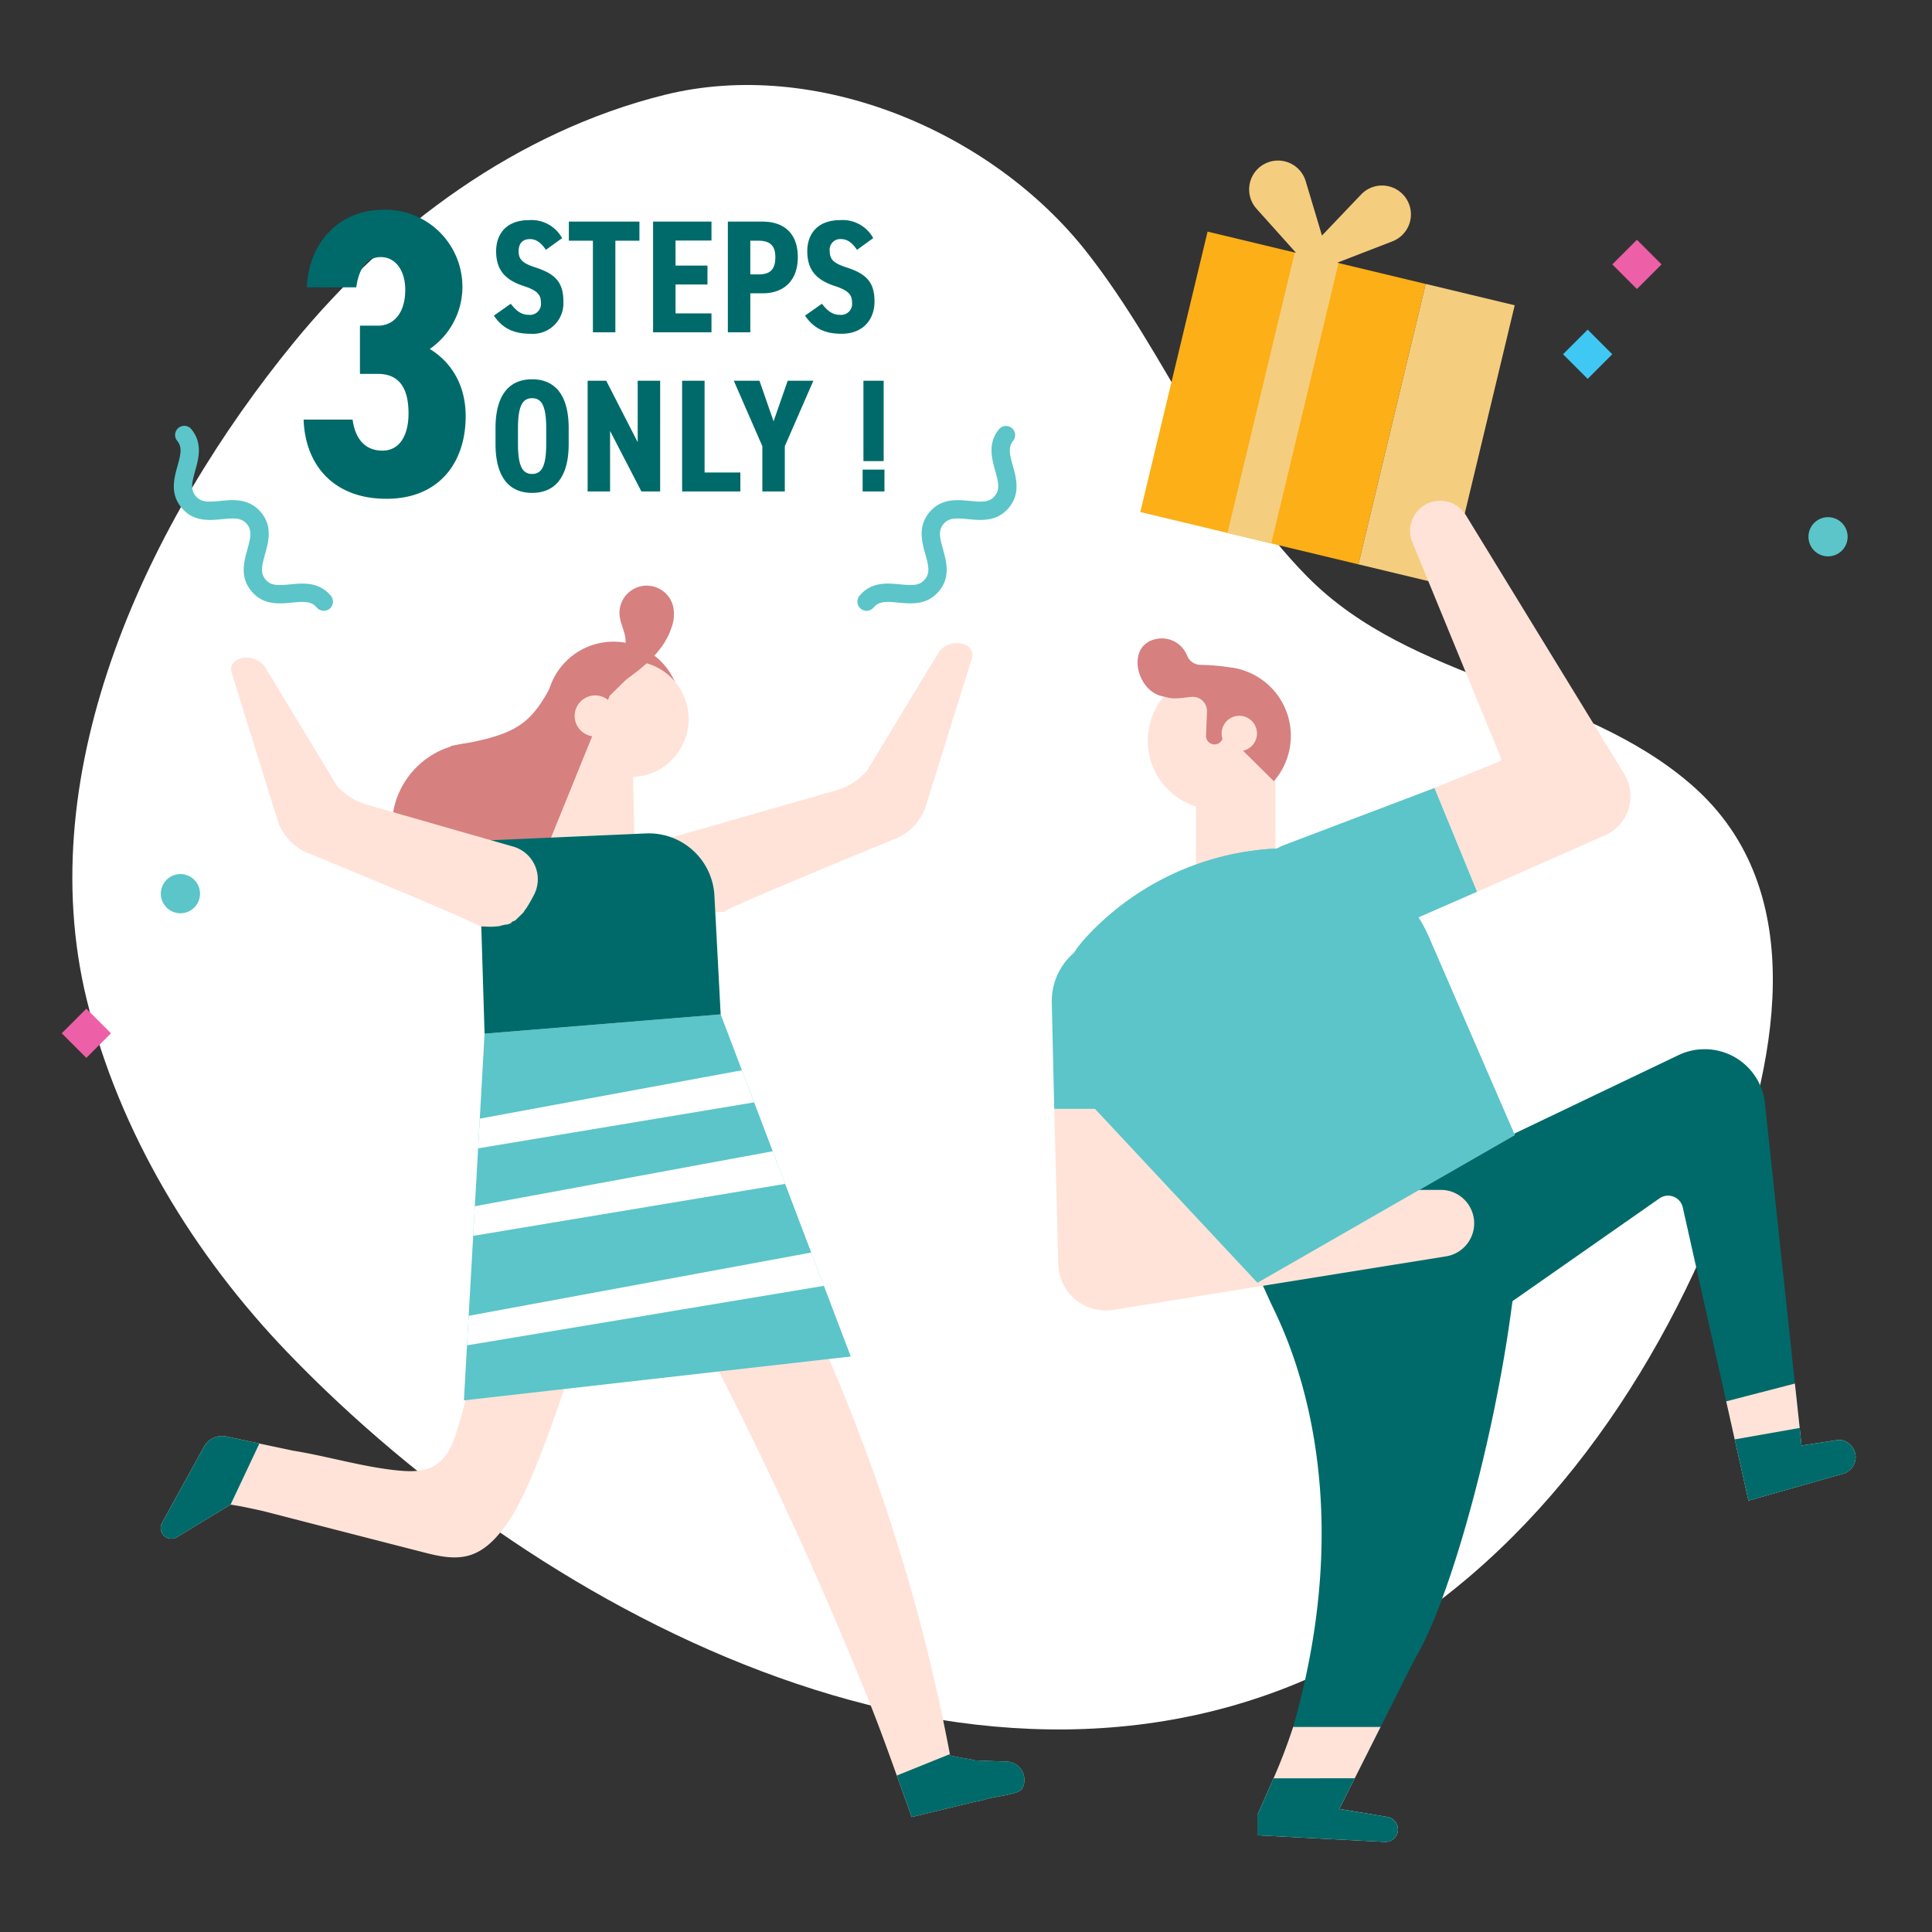 <svg xmlns="http://www.w3.org/2000/svg" xmlns:xlink="http://www.w3.org/1999/xlink" width="350" height="350" viewBox="0 0 350 350">
  <rect x="0" y="0" width="350" height="350" fill="#333333" stroke="none"/>
  <defs>
    <clipPath id="clip-illust_feature-04">
      <rect width="350" height="350"/>
    </clipPath>
  </defs>
  <g id="illust_feature-04" clip-path="url(#clip-illust_feature-04)">
    <rect id="長方形_143316" data-name="長方形 143316" width="350" height="350" fill="rgba(255,255,255,0)"/>
    <path id="パス_56306" data-name="パス 56306" d="M13.152,167C2.913,125.052,24.4,80.075,50.651,47.963,67.825,26.958,91.2,9.725,117.807,3.1c27.544-6.855,59.326,6.615,76.474,28.435,14.7,18.711,23.071,41.684,39.97,58.822,19.075,19.346,49.423,20.121,69.66,37.759,22.143,19.3,15.133,51.6,5.7,75.864-13.179,33.913-35.725,65.479-67.886,82.493C176.287,321.1,96.152,279.29,49.668,231.06,32.565,213.314,19.02,191.041,13.152,167" transform="translate(2.559 14.095)" fill="#fff"/>
    <g id="グループ_66004" data-name="グループ 66004" transform="translate(15.097 27.779)">
      <rect id="長方形_144043" data-name="長方形 144043" width="52.239" height="40.636" transform="translate(191.479 64.979) rotate(-76.508)" fill="#fcaf17"/>
      <rect id="長方形_144044" data-name="長方形 144044" width="52.241" height="16.585" transform="translate(230.993 74.454) rotate(-76.508)" fill="#f5cd7e"/>
      <path id="パス_56307" data-name="パス 56307" d="M239.224,7.633a5.233,5.233,0,0,0-7.739-.18l-7.094,7.441-2.947-9.85a5.233,5.233,0,1,0-8.91,4.992l7.16,7.99-.238-.058-12.188,50.8,7.937,1.9,12.188-50.8-.238-.057,10.006-3.871a5.233,5.233,0,0,0,2.063-8.312" fill="#f5cd7e"/>
    </g>
    <g id="グループ_66020" data-name="グループ 66020" transform="translate(-2 7)">
      <rect id="長方形_144045" data-name="長方形 144045" width="6.308" height="6.308" transform="translate(285.16 57.176) rotate(-45)" fill="#40c8f4"/>
      <rect id="長方形_144051" data-name="長方形 144051" width="6.308" height="6.308" transform="translate(294.081 40.898) rotate(-44.994)" fill="#ed5fa6"/>
      <path id="パス_56310" data-name="パス 56310" d="M3.548,91.947A3.548,3.548,0,1,0,0,88.4a3.548,3.548,0,0,0,3.548,3.548" transform="translate(31.138 66.499)" fill="#5bc5c9"/>
      <rect id="長方形_144049" data-name="長方形 144049" width="6.308" height="6.308" transform="matrix(0.707, -0.707, 0.707, 0.707, 13.183, 180.19)" fill="#ed5fa6"/>
      <path id="パス_56311" data-name="パス 56311" d="M307.4,69.933a3.548,3.548,0,1,1,1.839-4.669,3.548,3.548,0,0,1-1.839,4.669" transform="translate(27.182 23.562)" fill="#5bc5c9"/>
    </g>
    <g id="グループ_66018" data-name="グループ 66018" transform="translate(190.541 90.713)">
      <path id="パス_56314" data-name="パス 56314" d="M318.191,250.521a3.126,3.126,0,0,1-2.33,3.016l-17.089,4.856-2.486-11.1-1.54-6.887-7.872-35.149a2.724,2.724,0,0,0-4.207-1.631l-46.7,32.65a8.659,8.659,0,0,1-13.27-4.661l-6.1-20.7,69.508-33.233a10.984,10.984,0,0,1,15.69,9.089l5.387,50.413.867,8.039.337,3.186,6.719-1.023a3.14,3.14,0,0,1,3.081,3.133" transform="translate(-172.566 -77.251)" fill="#006a6a"/>
      <path id="パス_56315" data-name="パス 56315" d="M308.941,243.348a3.126,3.126,0,0,1-2.33,3.016l-17.089,4.856-2.486-11.1-1.54-6.887,12.442-3.224.867,8.039.337,3.186,6.719-1.023a3.14,3.14,0,0,1,3.081,3.133" transform="translate(-163.316 -70.079)" fill="#ffe3d8"/>
      <path id="パス_56316" data-name="パス 56316" d="M308.759,242.4a3.126,3.126,0,0,1-2.33,3.016l-17.089,4.856-2.486-11.1,11.768-2.072.337,3.186,6.719-1.023a3.14,3.14,0,0,1,3.081,3.133" transform="translate(-163.134 -69.127)" fill="#006a6a"/>
      <path id="パス_56317" data-name="パス 56317" d="M257.523,188.906l-9.291,6.318-.812-7.292-38.954,20.687,4.8,10.552c1.74,3.832,17.087,31.664,4.117,76.965a72.5,72.5,0,0,1-3.548,9.283l-.012.026L210.9,312.1v3.651l23.095,1.2a2.276,2.276,0,0,0,.48-4.518l-8.726-1.45,2.8-5.567,4.673-9.283,6.176-12.286c9.178-14.966,22.756-71.874,18.129-94.943" transform="translate(-173.659 -73.986)" fill="#006a6a"/>
      <path id="パス_56318" data-name="パス 56318" d="M235.424,90.825A5.41,5.41,0,0,0,235.413,95l16.08,39.142a.389.389,0,0,1-.22.506l-11.854,4.869,7.721,18.8,23.2-10.246a7.732,7.732,0,0,0,3.459-11.108L245.1,90.074a5.455,5.455,0,0,0-9.68.751" transform="translate(-170.096 -87.474)" fill="#ffe3d8"/>
      <path id="パス_56319" data-name="パス 56319" d="M215.553,143.728a10.36,10.36,0,0,0-5.331,14.218c2.425,4.861,19.28,3.305,24.28,1.251l.248-.1,15.864-6.944-7.721-18.8Z" transform="translate(-173.57 -81.314)" fill="#5bc5c9"/>
      <path id="パス_56320" data-name="パス 56320" d="M215.212,129.294V148.55h-14.4V134.174Z" transform="translate(-174.687 -81.859)" fill="#ffe3d8"/>
      <path id="パス_56321" data-name="パス 56321" d="M193.15,128.31a12.5,12.5,0,0,0,20.612,8.445,11.428,11.428,0,0,0,1.414-1.453,12.485,12.485,0,0,0-5.216-19.725,11.856,11.856,0,0,0-2.227-.608l-.031-.008a12.9,12.9,0,0,0-3.117-.129q-.4.034-.794.1A12.472,12.472,0,0,0,193.15,128.31" transform="translate(-175.721 -83.806)" fill="#ffe3d8"/>
      <path id="パス_56322" data-name="パス 56322" d="M195.106,109.526a4.906,4.906,0,0,1,4.28,1.407,5.215,5.215,0,0,1,1.109,1.722,2.608,2.608,0,0,0,2.328,1.594,40.616,40.616,0,0,1,5.519.478c.171.02.343.039.513.065l.031.007a11.919,11.919,0,0,1,2.227.608,12.485,12.485,0,0,1,5.216,19.725,1.464,1.464,0,0,1-.172.193l-8.869-8.788-.343.881s-.01.088-.034.091l-.068.175a1.533,1.533,0,0,1-2.962-.617l.179-4.419-.022-.265a2.551,2.551,0,0,0-2.744-2.326c-1.541.127-3.34.546-4.831-.027-.12-.044-.137-.039-.116-.018-5.118-.65-7.206-9.576-1.242-10.482" transform="translate(-175.939 -84.521)" fill="#d68080"/>
      <path id="パス_56323" data-name="パス 56323" d="M195.772,118.76c.039,0,.076.014.115.018.245.188-.062.034-.115-.018" transform="translate(-175.363 -83.273)" fill="#6f2677"/>
      <path id="パス_56324" data-name="パス 56324" d="M204.92,125.287a3.2,3.2,0,1,0,2.931-3.457,3.2,3.2,0,0,0-2.931,3.457" transform="translate(-174.136 -82.863)" fill="#ffe3d8"/>
      <path id="パス_56325" data-name="パス 56325" d="M261.586,194.949l-15.367-35.437a26.951,26.951,0,0,0-26.225-16.554l-1.671.083a50.175,50.175,0,0,0-34.179,15.88l-.1.1a21.706,21.706,0,0,0,.905,30.535l30.029,32.146Z" transform="translate(-177.721 -80.029)" fill="#5bc5c9"/>
      <path id="パス_56326" data-name="パス 56326" d="M236.089,301.879a2.271,2.271,0,0,1-2.382,2.265l-23.1-1.2V299.29l2.925-6.654.014-.014c1.346-3.056,2.524-6.163,3.547-9.3H232.93l-4.673,9.283-2.8,5.566,8.726,1.451a2.289,2.289,0,0,1,1.9,2.253" transform="translate(-173.371 -61.177)" fill="#ffe3d8"/>
      <path id="パス_56327" data-name="パス 56327" d="M236.089,300.78a2.271,2.271,0,0,1-2.382,2.265l-23.1-1.2v-3.651l2.925-6.654.014-.014,14.707-.013-2.8,5.566,8.726,1.451a2.289,2.289,0,0,1,1.9,2.253" transform="translate(-173.371 -60.078)" fill="#006a6a"/>
      <path id="パス_56328" data-name="パス 56328" d="M252.478,201.054a6.015,6.015,0,0,0-4.285-1.774h-47.02a.434.434,0,0,1-.428-.44V184.6H178.168l.737,28.171a8.593,8.593,0,0,0,9.955,8.247l60.3-9.7a6.061,6.061,0,0,0,3.314-10.266" transform="translate(-177.727 -74.433)" fill="#ffe3d8"/>
      <path id="パス_56329" data-name="パス 56329" d="M200.8,168.739a11.509,11.509,0,1,0-23.019,0v.3l.44,19.238H200.8Z" transform="translate(-177.779 -78.109)" fill="#5bc5c9"/>
    </g>
    <g id="グループ_66019" data-name="グループ 66019" transform="translate(29.105 106.103)">
      <path id="パス_56330" data-name="パス 56330" d="M149.159,124.336a11.488,11.488,0,0,0,5.659-3.553l13.029-21.525a4.113,4.113,0,0,1,3.688-1.6l.062.006c1.686.166,2.683,1.378,2.247,2.734l-8.478,27.187A9.82,9.82,0,0,1,159.4,133.3s-29.237,11.986-30.519,13.02c-.058.008-.115.018-.171.025h-.061c-.549-.011-1.129.05-1.682.05-.514,0-1.23-.07-1.586-.1a7.294,7.294,0,0,0-1.6-.329c-.193-.09-.4-.175-.572-.247-.023-.009-.042-.023-.065-.034.168.017.04-.183-.644-.409-.489-.463-.971-.92-1.437-1.4-.034-.035-.073-.082-.112-.132-.417-.656-.453-.678-.346-.5-.068-.1-.137-.2-.2-.3-.491-.763-.931-1.551-1.342-2.349a58.251,58.251,0,0,1-2.892-6.808Z" transform="translate(-26.885 -87.23)" fill="#ffe3d8"/>
      <path id="パス_56331" data-name="パス 56331" d="M101.734,137.744a15.163,15.163,0,1,1-3.154-21.211,15.164,15.164,0,0,1,3.154,21.211" transform="translate(-32.494 -85.094)" fill="#d68080"/>
      <path id="パス_56332" data-name="パス 56332" d="M119.8,118.149a12.152,12.152,0,1,1,0-17.185,12.151,12.151,0,0,1,0,17.185" transform="translate(-29.181 -87.262)" fill="#d68080"/>
      <path id="パス_56333" data-name="パス 56333" d="M117.614,119.128c-10.23,2.926-12.559,4.242-17.108,16.718L83.8,115.683c13.105-2.147,14.832-4.19,19.611-13.7Z" transform="translate(-31.23 -86.647)" fill="#d68080"/>
      <path id="パス_56334" data-name="パス 56334" d="M124.267,111.011a10.516,10.516,0,1,1-10.52-10.519c.22,0,.448.007.668.023a10.509,10.509,0,0,1,9.852,10.5" transform="translate(-28.621 -86.848)" fill="#ffe3d8"/>
      <path id="パス_56335" data-name="パス 56335" d="M117.127,99.617a21.942,21.942,0,0,1-3.47-.558,3.676,3.676,0,0,1-1.671.372,4.111,4.111,0,0,1-1.172-.167l-4.386,3A10.5,10.5,0,0,0,104.5,119.3c.478.524-.487,2.107.088,2.526l5.674-14.839,6.555-6.437c.252-.288-.845.754-.669.428-.105,0,1.087-1.36.98-1.366" transform="translate(-28.922 -87.04)" fill="#d68080"/>
      <path id="パス_56336" data-name="パス 56336" d="M107.927,111.423l-9.4,23.155,16.586-1.214-.344-16.826Z" transform="translate(-29.253 -85.38)" fill="#ffe3d8"/>
      <path id="パス_56337" data-name="パス 56337" d="M121.079,92.169a4.935,4.935,0,0,0-9.68,1.819c.234,1.9,1.552,3.773.893,5.567-.915,2.5-4.841,2.624-5.948,5.042l-.316.693a11.856,11.856,0,0,1,2.787,2.02c.152.146.268.31.4.465q.784-.536,1.568-1.071c4.141-2.827,8.551-6,10.056-10.786a6.922,6.922,0,0,0,.239-3.75" transform="translate(-28.246 -88.463)" fill="#d68080"/>
      <path id="パス_56338" data-name="パス 56338" d="M111.012,109.705a3.718,3.718,0,1,1-3.718-3.718,3.718,3.718,0,0,1,3.718,3.718" transform="translate(-28.575 -86.11)" fill="#ffe3d8"/>
      <path id="パス_56339" data-name="パス 56339" d="M182.747,290.086a3.032,3.032,0,0,1-.475,1.92c-.641.892-5.228,1.377-6.334,1.726a10.81,10.81,0,0,1-2.1.5l-11.493,2.783c-.921-2.521-1.8-5.025-2.7-7.517-1.59-4.424-3.171-8.806-4.937-13.229A736.192,736.192,0,0,0,120.626,203.3a108.606,108.606,0,0,0,18.612-6.711,339.825,339.825,0,0,1,30.008,88.957c0,.029.01.049.01.078.019.087.029.175.048.252l2.8.543a11.451,11.451,0,0,1,1.735.339s5.49.213,5.539.213a3.263,3.263,0,0,1,3.365,3.114" transform="translate(-26.286 -73.945)" fill="#ffe3d8"/>
      <path id="パス_56340" data-name="パス 56340" d="M116.2,202.92c-3.812,9.5-9.97,31.492-15.606,39.853-1.833,2.706-4.082,5.413-7.215,6.343-2.794.825-5.781.107-8.6-.63q-14.256-3.653-28.466-7.323c-.854-.213-2.939-.66-4.55-.97-.678-.117-1.26-.213-1.639-.272l-.009.01L40.4,245.818a1.942,1.942,0,0,1-2.948-1.668,1.932,1.932,0,0,1,.243-.931l7.613-13.8a3.752,3.752,0,0,1,4.055-1.843l5.954,1.27.02.01,6.09,1.29c6.44,1.038,12.764,3.007,19.272,3.617,2.2.194,4.568.2,6.449-.94,2.27-1.387,3.327-4.073,4.092-6.615,1.572-5.2,3.948-14.578,4.347-20.1,1.522,2.222,3.055-7.758,4.547-5.489,2.833,4.248,11.863,4.694,16.062,2.3" transform="translate(-37.453 -73.449)" fill="#ffe3d8"/>
      <path id="パス_56341" data-name="パス 56341" d="M89.63,160.424l42.772-3.491,23.568,61.975-70.082,7.949Z" transform="translate(-30.95 -79.269)" fill="#5bc5c9"/>
      <path id="パス_56342" data-name="パス 56342" d="M88.493,135.369l.886,28.936,42.772-3.491-1.134-21.522a11.9,11.9,0,0,0-12.405-11.261L87.756,129.39Z" transform="translate(-30.699 -83.151)" fill="#006a6a"/>
      <path id="パス_56343" data-name="パス 56343" d="M73.487,126.644a11.494,11.494,0,0,1-5.659-3.551L54.8,101.566a4.111,4.111,0,0,0-3.686-1.6l-.062.006c-1.686.167-2.683,1.379-2.247,2.734l8.478,27.187a9.817,9.817,0,0,0,5.969,5.717s29.237,11.986,30.519,13.02c.058.008.113.018.171.025H94c.55-.01,1.13.05,1.683.051.514,0,1.23-.07,1.586-.1a7.222,7.222,0,0,1,1.6-.33c.193-.09.4-.174.572-.246.022-.01.042-.024.064-.035-.167.017-.039-.183.645-.409.488-.463.971-.92,1.437-1.4a1.66,1.66,0,0,0,.112-.132c.417-.656.453-.678.346-.5.068-.1.137-.2.2-.3.491-.764.931-1.552,1.342-2.35.01-.022.023-.044.034-.067a6.15,6.15,0,0,0-3.842-8.661Z" transform="translate(-35.943 -86.92)" fill="#ffe3d8"/>
      <path id="パス_56344" data-name="パス 56344" d="M87.364,194.12l56.52-9.419-2.244-5.91h-.009l-53.963,9.96Z" transform="translate(-30.752 -76.334)" fill="#fff"/>
      <path id="パス_56345" data-name="パス 56345" d="M88.156,180.005l50-8.337-2.208-5.813-47.486,8.763Z" transform="translate(-30.645 -78.071)" fill="#fff"/>
      <path id="パス_56346" data-name="パス 56346" d="M86.379,211.78,151.042,201l-2.295-6.032L86.684,206.429Z" transform="translate(-30.884 -74.162)" fill="#fff"/>
      <path id="パス_56347" data-name="パス 56347" d="M178.129,279.546a3.032,3.032,0,0,1-.475,1.92c-.641.892-5.228,1.377-6.334,1.726a10.81,10.81,0,0,1-2.1.5l-11.493,2.783c-.921-2.521-1.8-5.025-2.7-7.517l9.612-3.879c.019.087.029.175.048.252l2.8.543a11.451,11.451,0,0,1,1.735.339s5.49.213,5.539.213a3.263,3.263,0,0,1,3.365,3.114" transform="translate(-21.667 -63.405)" fill="#006a6a"/>
      <path id="パス_56348" data-name="パス 56348" d="M55.338,225.634,50.119,236.7l-.009.01L40.4,242.6A1.941,1.941,0,0,1,37.7,240l7.613-13.8a3.752,3.752,0,0,1,4.055-1.843l5.955,1.27Z" transform="translate(-37.453 -70.228)" fill="#006a6a"/>
    </g>
    <g id="グループ_66017" data-name="グループ 66017" transform="translate(-39.895 -6.564)">
      <path id="パス_56360" data-name="パス 56360" d="M261.586,194.949l-15.367-35.437a26.951,26.951,0,0,0-26.225-16.554l-1.671.083a50.175,50.175,0,0,0-34.179,15.88l-.1.1a21.706,21.706,0,0,0,.905,30.535l30.029,32.146Z" transform="translate(52.714 17.249)" fill="#5bc5c9"/>
    </g>
    <g id="グループ_66031" data-name="グループ 66031">
      <path id="パス_56361" data-name="パス 56361" d="M9.6,32.025c-1.512-2.975-.126-5.521.987-7.566,1.063-1.953,1.631-3.122.944-4.475S9.561,18.4,7.357,18.109c-2.307-.3-5.181-.683-6.693-3.658s-.125-5.52.989-7.564C2.717,4.936,3.284,3.765,2.6,2.414A1.661,1.661,0,0,1,5.559.908c1.512,2.974.126,5.52-.989,7.565-1.063,1.95-1.631,3.121-.944,4.474S5.593,14.528,7.8,14.819c2.309.3,5.181.684,6.692,3.658S14.614,24,13.5,26.042c-1.063,1.953-1.631,3.124-.942,4.477s1.967,1.585,4.17,1.876c2.309.3,5.181.685,6.694,3.66a1.661,1.661,0,0,1-2.962,1.506c-.687-1.353-1.967-1.585-4.172-1.875C13.98,35.38,11.108,35,9.6,32.025" transform="translate(29 78.063) rotate(-13)" fill="#5bc5c9"/>
      <path id="パス_56362" data-name="パス 56362" d="M9.6,6.444c-1.512,2.975-.126,5.521.987,7.566,1.063,1.953,1.631,3.122.944,4.475s-1.966,1.582-4.169,1.874c-2.308.3-5.181.683-6.693,3.658s-.125,5.52.989,7.564c1.064,1.952,1.631,3.122.945,4.474A1.661,1.661,0,0,0,5.559,37.56c1.512-2.974.126-5.52-.989-7.565-1.063-1.95-1.631-3.121-.944-4.474S5.593,23.94,7.8,23.649c2.309-.3,5.181-.684,6.692-3.658s.126-5.521-.987-7.565c-1.063-1.953-1.631-3.124-.942-4.476s1.967-1.585,4.171-1.876c2.309-.3,5.181-.685,6.694-3.66A1.661,1.661,0,0,0,20.461.907c-.687,1.353-1.967,1.585-4.172,1.875-2.309.306-5.181.686-6.693,3.662" transform="translate(177.997 115.544) rotate(-167)" fill="#5bc5c9"/>
      <g id="グループ_66030" data-name="グループ 66030" transform="translate(-33.895 -0.564)">
        <path id="パス_56361-2" data-name="パス 56361" d="M45.894,7.261c-.814-1.191-1.686-1.947-2.878-1.947-1.4,0-2.063.843-2.063,2.209,0,1.57.872,2.21,2.993,2.907,3.6,1.163,5.117,2.646,5.117,6.192A5.537,5.537,0,0,1,43.1,22.465c-2.995,0-5.058-.959-6.628-3.286l3.052-2.15c.93,1.162,1.8,2.006,3.285,2.006a1.987,1.987,0,0,0,2.18-2.238c0-1.4-.639-2.181-3.168-3-3.372-1.1-4.942-2.964-4.942-6.279,0-3.168,1.889-5.639,5.959-5.639A6.309,6.309,0,0,1,48.83,5.14ZM62.84,2.146V5.605H58.48V22.2H54.411V5.605h-4.36V2.146Zm13.052,0v3.43H69.381v4.535h5.785v3.43H69.381v5.232h6.511V22.2H65.312V2.146Zm7.035,12.993V22.2h-4.07V2.146h6.279c3.866,0,6.395,2.122,6.395,6.424,0,4.244-2.5,6.569-6.395,6.569Zm1.511-3.429c2.181,0,3.023-.989,3.023-3.14,0-1.919-.842-2.965-3.023-2.965H82.927V11.71Zm17.819-4.449c-.814-1.191-1.686-1.947-2.878-1.947a1.927,1.927,0,0,0-2.064,2.209c0,1.57.873,2.21,2.994,2.907,3.605,1.163,5.116,2.646,5.116,6.192,0,3.285-2.092,5.843-5.959,5.843-2.994,0-5.057-.959-6.627-3.286l3.052-2.15c.93,1.162,1.8,2.006,3.285,2.006a1.988,1.988,0,0,0,2.18-2.238c0-1.4-.64-2.181-3.168-3-3.373-1.1-4.942-2.964-4.942-6.279,0-3.168,1.889-5.639,5.959-5.639a6.309,6.309,0,0,1,5.988,3.256ZM43.394,51.291c-4.011,0-6.627-2.675-6.627-8.866V39.576c0-6.192,2.616-8.865,6.627-8.865s6.628,2.673,6.628,8.865v2.849c0,6.191-2.616,8.866-6.628,8.866m0-3.43c1.744,0,2.558-1.425,2.558-5.436V39.576c0-4.011-.814-5.436-2.558-5.436s-2.558,1.425-2.558,5.436v2.849c0,4.011.814,5.436,2.558,5.436m23.2-16.889V51.029h-3.4L57.521,40.07V51.029H53.452V30.972h3.372l5.7,11.133V30.972ZM74.642,47.6h6.483v3.43H70.573V30.972h4.069ZM89.7,30.972H94.35l-5.174,11.86v8.2h-4.07v-8.2l-5.173-11.86h4.65l2.558,7.354Zm17.529,20.057h-3.954V47.076h3.954Zm-.146-20.057h-3.663V45.535h3.663Z" transform="translate(86.895 38.564)" fill="#006a6a"/>
        <path id="パス_56362-2" data-name="パス 56362" d="M10.207,21H13.46c2.811,0,4.955-2.219,4.955-6.508,0-3.4-1.7-5.917-4.437-5.917-2.663,0-3.994,2.293-4.438,5.473H.592C.962,5.694,6.656,0,14.5,0A13.956,13.956,0,0,1,28.77,14.052,13.672,13.672,0,0,1,22.854,25.22c3.549,2.144,6.508,6.138,6.508,12.2,0,8.284-4.734,14.94-14.348,14.94C5.474,52.363.295,46.3,0,38.015H8.875c.444,3.254,2.071,5.621,5.4,5.621,3.254,0,4.733-2.958,4.733-6.731,0-4.511-1.627-7.173-5.547-7.173H10.207Z" transform="translate(88.895 38.564)" fill="#006a6a"/>
      </g>
    </g>
  </g>
</svg>
